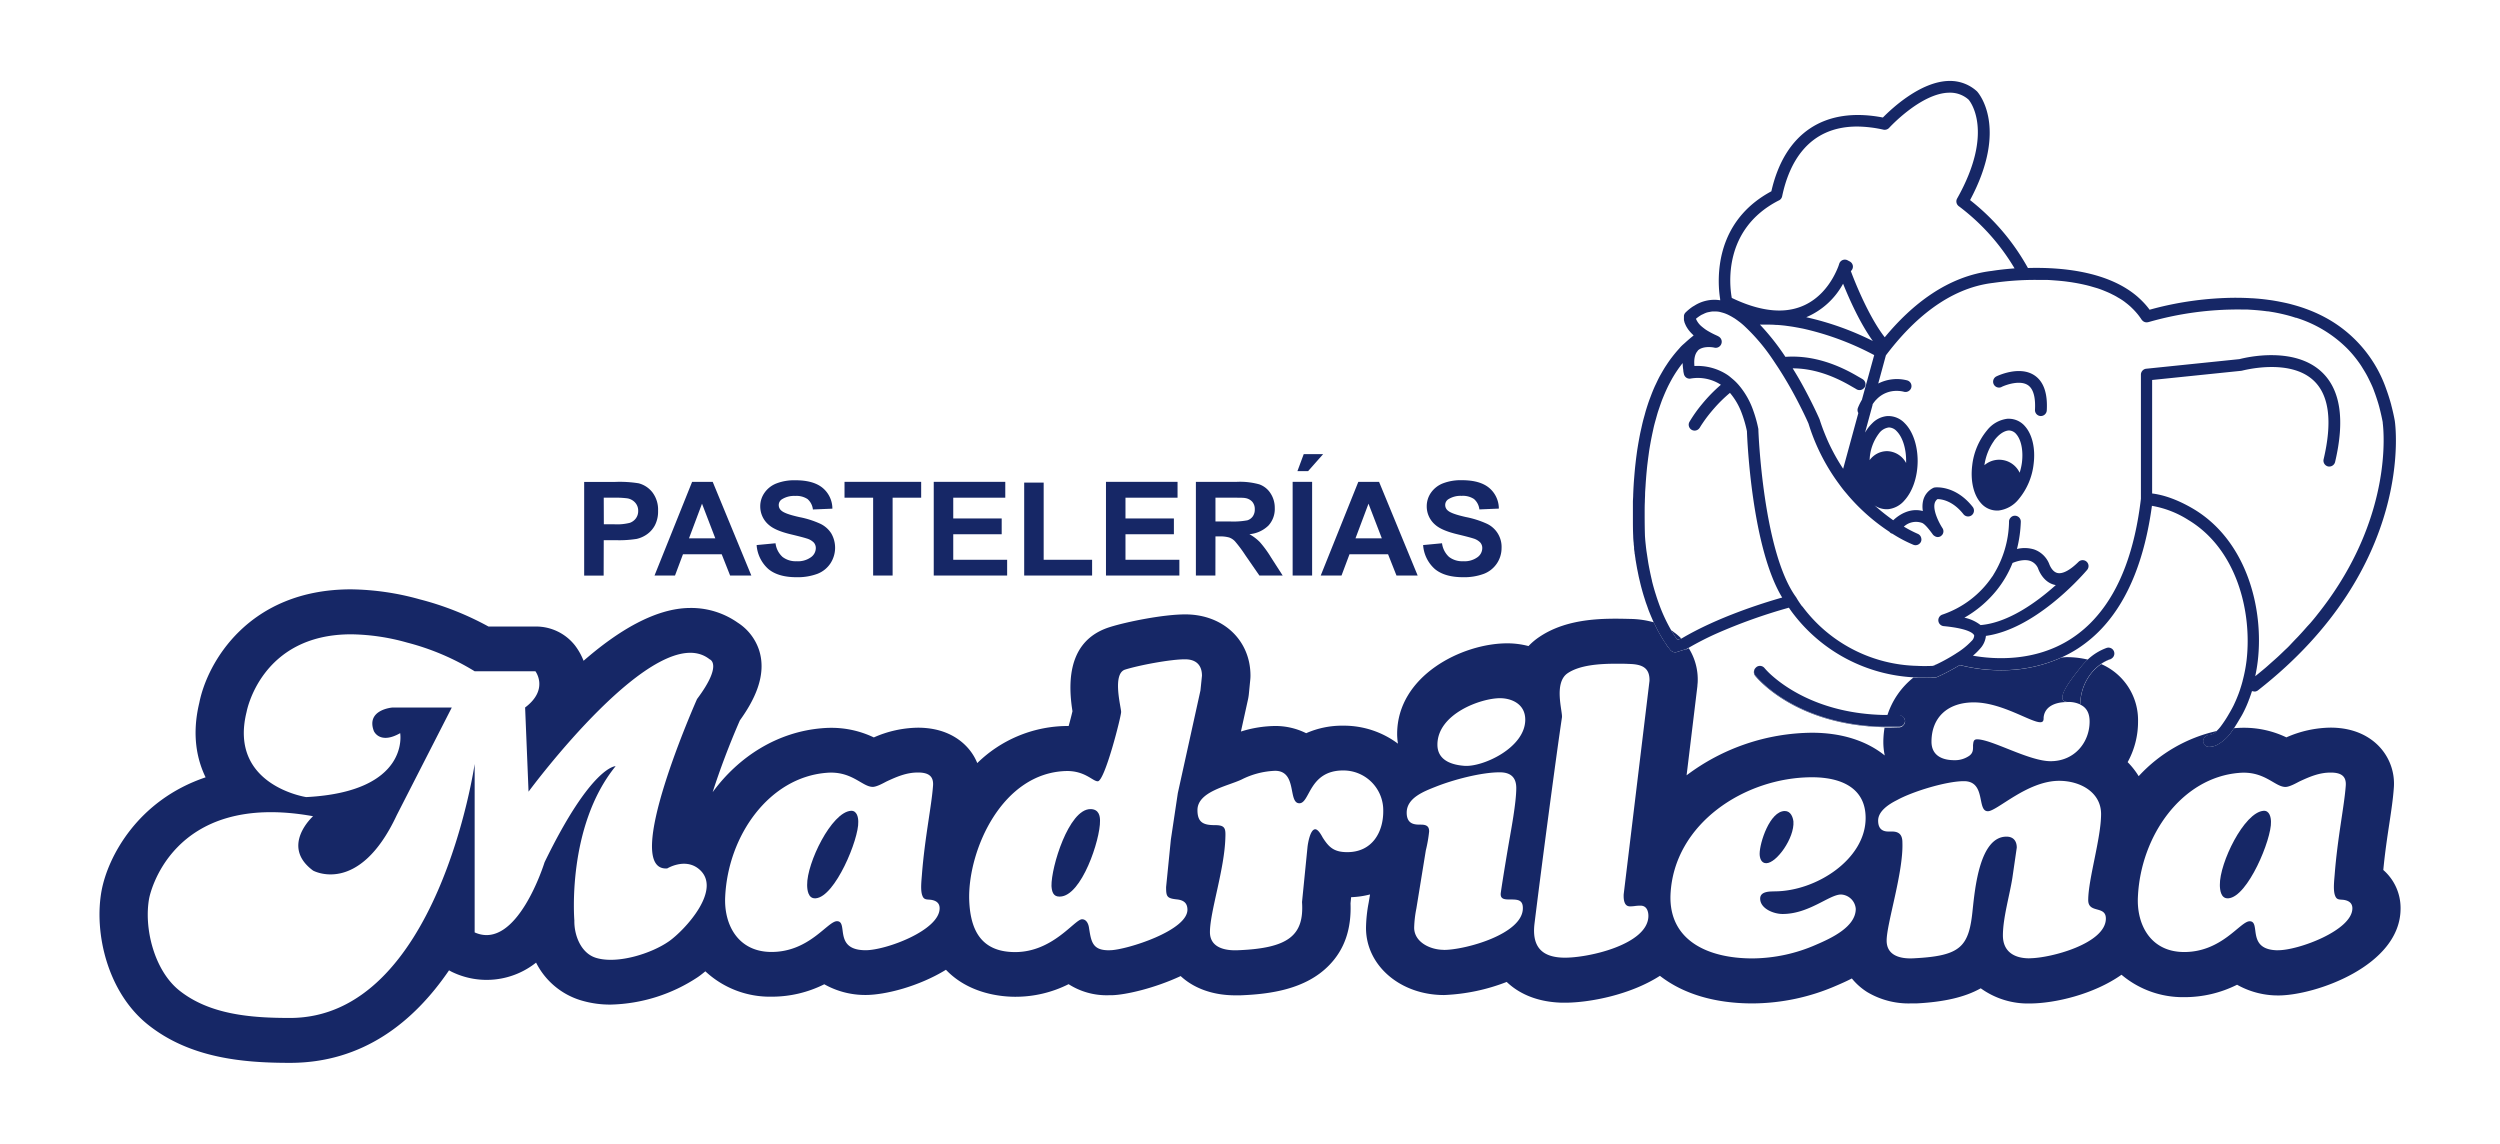 <?xml version="1.0" encoding="UTF-8"?> <svg xmlns="http://www.w3.org/2000/svg" xmlns:xlink="http://www.w3.org/1999/xlink" viewBox="0 0 793.26 362.87"><defs><style>.cls-1{fill:none;}.cls-2{opacity:0.27;}.cls-3{clip-path:url(#clip-path);}.cls-4{opacity:0.57;}.cls-5{clip-path:url(#clip-path-2);}.cls-6{clip-path:url(#clip-path-3);}.cls-7{fill:#162766;}.cls-8{fill:#fff;}</style><clipPath id="clip-path"><rect class="cls-1" x="-2375.75" y="846.96" width="1115.48" height="1939.51"></rect></clipPath><clipPath id="clip-path-2"><rect class="cls-1" x="-1188.11" y="-1116.63" width="1115.48" height="1939.51"></rect></clipPath><clipPath id="clip-path-3"><rect class="cls-1" x="-1188.11" y="-93.14" width="1107.27" height="898"></rect></clipPath></defs><g id="BACKGROUND"><g class="cls-2"><g class="cls-3"><image width="6000" height="4000" transform="translate(-4845.37 -113.28) scale(0.83)"></image></g></g><g class="cls-4"><g class="cls-5"><image width="3960" height="2640" transform="translate(-1342.25 -1116.63) scale(0.49)"></image></g></g><g class="cls-6"><image width="1200" height="800" transform="translate(-1283.3 -343.26) scale(1.43)"></image></g></g><g id="OBJECTS"><path class="cls-1" d="M652.24,185.69l.12-.1-.45-.09c-3.81-.95-5.16-5.13-5.22-5.31a4.29,4.29,0,0,0-2.46-2.27c-1.91-.64-4.37.12-5.64.67a.3.3,0,0,0,0,.08,33.6,33.6,0,0,1-5.2,8.8,36.08,36.08,0,0,1-10.05,8.47h.06a12.48,12.48,0,0,1,5.12,2.33C637.29,197.55,646.24,191.06,652.24,185.69Z"></path><path class="cls-1" d="M564.57,98.53c12.53,0,17.47-10.63,18.68-13.91,0,0,0,0,0,0,.19-.51.28-.83.29-.85a1.87,1.87,0,0,1,2.73-1.11L587,83a1.87,1.87,0,0,1,1,1.63,1.9,1.9,0,0,1-.66,1.44c1.88,5,6.15,15.08,10.76,21,8.58-10.39,19.9-19.4,34-21.06.38-.06,3.12-.51,7.19-.8a67.86,67.86,0,0,0-17.61-19.67,1,1,0,0,1-.25-.2A1.87,1.87,0,0,1,621,63c12-21.34,4-31,3.6-31.46a8.75,8.75,0,0,0-6-2.2c-9,0-19.1,11.05-19.2,11.16a1.94,1.94,0,0,1-1.78.58,39.89,39.89,0,0,0-8.36-1c-15.86,0-21.7,12-23.81,22.14a1.9,1.9,0,0,1-1.21,1.39c-17.6,9.11-15.5,26.84-14.77,30.85C555,97.19,560.09,98.53,564.57,98.53Z"></path><path class="cls-1" d="M604.66,146.83l.07.12c0-.25,0-.48,0-.74,0-3.9-1.14-7.48-3-9.36a3.47,3.47,0,0,0-2.47-1.18,4.62,4.62,0,0,0-3.11,1.85,14.75,14.75,0,0,0-3,8.53,6.89,6.89,0,0,1,5.46-2.86A7.05,7.05,0,0,1,604.66,146.83Z"></path><path class="cls-1" d="M584.82,90.06a23.92,23.92,0,0,1-11.64,10.61,91.56,91.56,0,0,1,21.08,7.57C590.28,102.74,586.78,95,584.82,90.06Z"></path><path class="cls-1" d="M656.32,222.75l-.48,0c-3.5,0-7,1.3-7.35,4.87,0,.77,0,1.53-1.06,1.53-3.13,0-12.24-6.3-21.1-6.3-8.29,0-13.42,4.77-13.42,12.48,0,4.12,3,5.86,7.24,5.86a7.92,7.92,0,0,0,4.78-1.42c1.28-1,1.16-2.06,1.16-3.36.12-1,.12-1.84,1.29-1.84,4.66,0,16.45,6.94,23.33,6.94,7.58,0,12.37-6,12.37-12.58,0-2.83-1.12-4.55-3.09-5.43a8.48,8.48,0,0,0-3.67-.73Z"></path><path class="cls-1" d="M545.9,109.71a1.86,1.86,0,0,1-1.82.58c-1-.23-3.81-.5-5.28.93a.56.56,0,0,0,0,.08c-1.08,1.11-1.24,3-1.06,4.82a17.29,17.29,0,0,1,10.2,2.64c.42.27.81.59,1.21.89s1,.82,1.47,1.27a17.07,17.07,0,0,1,1.3,1.38,25.13,25.13,0,0,1,4.46,7.88,40.89,40.89,0,0,1,1.65,5.94l0,.31c0,.38,1.43,38.77,12,53.1.08.14.34.61.8,1.31.29.44.65,1,1.09,1.56l.07,0h0c.36.48.77,1,1.23,1.58a46.74,46.74,0,0,0,35.21,17.24c1.6.06,3.25,0,5,0,.5-.22,1-.46,1.52-.65a57.25,57.25,0,0,0,5.78-3.23l.09-.07a23.6,23.6,0,0,0,4.88-3.92,2.51,2.51,0,0,0,.85-1.74c0-.09-.44-2.07-9.7-3a1.88,1.88,0,0,1-.34-3.67,31.06,31.06,0,0,0,15.67-11.92l.23-.3c.1-.16.19-.34.29-.5a33,33,0,0,0,4.87-16.4c0-.13,0-.26,0-.4a1.83,1.83,0,0,1,.54-1.22,1.77,1.77,0,0,1,1.39-.58,1.87,1.87,0,0,1,1.81,1.93,40.25,40.25,0,0,1-1.22,8.63,10.26,10.26,0,0,1,5.4.13,8,8,0,0,1,4.78,4.48c.09.24.87,2.59,2.65,3,1.63.39,4-.87,6.73-3.56a1.87,1.87,0,0,1,2.75,2.52s-.14.18-.3.35c-2.3,2.66-16.65,18.55-31.87,20.65,0,0,0,.06,0,.09a7,7,0,0,1-1.87,4,19.44,19.44,0,0,1-2.24,2.19h0c6.4,1.14,19.52,2.15,31.13-5.36a37.6,37.6,0,0,0,8.17-7.16c7.35-8.52,12-21,14-37.27v-39.4a1.87,1.87,0,0,1,.44-1.19A1.85,1.85,0,0,1,681,117L710.77,114c1.86-.49,17.41-4.26,26.22,4.2,5.87,5.64,7.25,15.21,4.11,28.46a1.91,1.91,0,0,1-2.24,1.39,1.89,1.89,0,0,1-1.4-2.26c2.81-11.86,1.78-20.23-3.06-24.89-7.67-7.36-22.64-3.29-22.79-3.25a1.55,1.55,0,0,1-.31.06l-28.25,2.91v36.21c5.06.59,9.92,3,13.27,5,16.7,10.05,22.2,31.48,20.24,48.25-.19,1.57-.46,3.16-.8,4.74l.86-.7c.79-.65,1.59-1.29,2.35-1.94s1.29-1.13,1.92-1.7,1.41-1.24,2.09-1.86,1.3-1.24,1.95-1.86,1.18-1.13,1.75-1.7,1.37-1.41,2-2.12c.46-.48.93-1,1.37-1.44.76-.82,1.48-1.63,2.19-2.45l1-1.08c.82-1,1.6-1.92,2.36-2.88l.51-.64c.88-1.13,1.73-2.25,2.53-3.36l.1-.13c20.44-28.37,17.81-53.94,17.48-56.51,0-.13,0-.21,0-.22s0,0,0,0c-.28-1.54-.62-3-1-4.47,0-.18-.09-.36-.14-.54-.36-1.32-.78-2.6-1.22-3.85-.1-.28-.2-.56-.31-.84-.42-1.11-.88-2.18-1.37-3.22-.19-.38-.37-.77-.56-1.14-.45-.88-.93-1.73-1.43-2.55-.3-.5-.6-1-.91-1.46-.43-.64-.88-1.27-1.35-1.88a36.41,36.41,0,0,0-2.7-3.16l-.06-.06a39.43,39.43,0,0,0-16.47-10l-.15,0c-1.15-.37-2.32-.7-3.48-1s-2.48-.57-3.73-.78c-.5-.08-1-.17-1.52-.24l-.23,0c-1.42-.2-2.83-.33-4.24-.44l-2.19-.14-1.63,0a102.58,102.58,0,0,0-29.66,4h-.06a1.83,1.83,0,0,1-1.8-.46,2.21,2.21,0,0,1-.29-.32.86.86,0,0,1-.07-.1,20.22,20.22,0,0,0-1.29-1.75l-.48-.56c-.36-.4-.73-.8-1.12-1.17l-.52-.51c-.52-.46-1-.91-1.6-1.32l-.15-.13q-.91-.68-1.89-1.26l-.65-.38c-.46-.27-.93-.53-1.42-.77l-.71-.36c-.57-.27-1.15-.52-1.74-.76l-.51-.21c-.67-.26-1.34-.5-2-.72l-1-.29-1.3-.38-1.09-.28-1.2-.27c-.79-.17-1.57-.32-2.36-.46l-.73-.12c-.52-.09-1.05-.16-1.58-.23l-.57-.08c-1-.12-2-.22-3-.3l-.95-.07c-.85-.06-1.68-.1-2.51-.13l-1.73,0h-.61a93.08,93.08,0,0,0-14.29.94c-14.27,1.69-25.68,11.89-34.08,23l-2.43,8.94a13,13,0,0,1,9.19-1,1.87,1.87,0,0,1,1.29,2.32,1.84,1.84,0,0,1-.4.71,1.89,1.89,0,0,1-1.91.58,8.6,8.6,0,0,0-2.18-.28,8.72,8.72,0,0,0-6.06,2.24c-.22.2-.44.42-.65.65-.06.06-.11.1-.16.16a10.91,10.91,0,0,0-.91,1.21l0,.18-2.35,8.64,0,.11a12.5,12.5,0,0,1,2-2.68l.4-.4,0,0a7.58,7.58,0,0,1,4.6-2.12,7.15,7.15,0,0,1,5.56,2.28c2.58,2.59,4.1,7.08,4.09,12,0,5.14-1.66,9.7-4.18,12.47a7.89,7.89,0,0,1-5.3,2.81h-.43a6.8,6.8,0,0,1-3.87-1.25c.22.19.42.34.63.53a65,65,0,0,0,5.36,4.22c2.06-1.94,5.46-3.91,9.3-2.95l.1,0a8.46,8.46,0,0,1,.09-3.29,6.05,6.05,0,0,1,1.07-2.26,6.2,6.2,0,0,1,2-1.69,1.72,1.72,0,0,1,.66-.22c.28,0,6.54-.73,12,6.18a1.88,1.88,0,0,1-.31,2.63h0a1.88,1.88,0,0,1-2.63-.32c-3.45-4.38-7.09-4.78-8.24-4.79a2.42,2.42,0,0,0-.58.62,2.25,2.25,0,0,0-.32.74c-.6,2.49,1.64,6.57,2.46,7.81a1.84,1.84,0,0,1,0,2.09s0,0,0,0a2.13,2.13,0,0,1-.33.34.81.81,0,0,1-.09.1,1.91,1.91,0,0,1-1.07.34,1.82,1.82,0,0,1-1-.34,1.67,1.67,0,0,1-.52-.44c-.88-1.22-2.36-3.25-3.4-3.69A5.68,5.68,0,0,0,604,167.1h0a39.12,39.12,0,0,0,4.4,2.28,2,2,0,0,1,1.06,2.43,1.83,1.83,0,0,1-.44.65,1.86,1.86,0,0,1-2,.4,42.67,42.67,0,0,1-6.64-3.5,1.84,1.84,0,0,1-.68-.32,1.62,1.62,0,0,1-.25-.28,62.54,62.54,0,0,1-13.14-11.56c-.49-.58-1-1.15-1.47-1.76s-.95-1.24-1.42-1.88a64.06,64.06,0,0,1-9.68-19.17c-.84-1.93-2.12-4.6-3.7-7.59s-3.45-6.3-5.56-9.59c-.36-.58-.75-1.15-1.13-1.72s-.73-1.11-1.11-1.66a60.52,60.52,0,0,0-8.79-10.33c-.34-.3-.68-.61-1-.88s-.58-.46-.87-.67l-.13-.1c-.37-.28-.75-.55-1.12-.8l-.85-.51-.1-.06c-.41-.23-.81-.45-1.22-.64s-.55-.24-.82-.35a13.09,13.09,0,0,0-1.31-.4,7,7,0,0,0-.76-.18,8.75,8.75,0,0,0-1.14-.09c-.26,0-.53,0-.79,0a8,8,0,0,0-1.07.18,6.85,6.85,0,0,0-.76.16,7.48,7.48,0,0,0-1.17.5c-.2.1-.4.16-.59.27a12.37,12.37,0,0,0-1.72,1.22l0,0a6.35,6.35,0,0,0,1.91,2.52l.07.06c.19.15.38.31.6.47s.57.42.9.63c0,0,0,0,0,0,.25.16.53.32.82.48a22,22,0,0,0,2.07,1.05c.25.11.47.23.74.34a1.87,1.87,0,0,1,1,2.31A1.75,1.75,0,0,1,545.9,109.71Zm86.93,10.22a1.72,1.72,0,0,1,.62-.51c.3-.15,7.28-3.52,12.07-.35,2.92,1.94,4.24,5.68,3.93,11.16a1.9,1.9,0,0,1-1.87,1.76h-.11a1.88,1.88,0,0,1-1.76-2c.15-2.78-.11-6.39-2.26-7.81-2.48-1.65-6.87-.14-8.35.58a1.87,1.87,0,0,1-2.27-2.85Zm-7,27.78a21.13,21.13,0,0,1,4.71-11.14,9.68,9.68,0,0,1,6.5-3.67h.41a6.76,6.76,0,0,1,5.15,2.42c2.3,2.62,3.32,7.07,2.71,11.91a21.08,21.08,0,0,1-4.79,11.25,9.66,9.66,0,0,1-6.42,3.55l-.41,0a6.72,6.72,0,0,1-5.14-2.43C626.21,157,625.2,152.55,625.8,147.71Z"></path><path class="cls-1" d="M640.79,150l0,.07a19.53,19.53,0,0,0,.74-3.29c.46-3.74-.23-7.17-1.81-9a3.08,3.08,0,0,0-2.34-1.16c-1.54.09-3.25,1.27-4.69,3.22a17.75,17.75,0,0,0-3.11,7.77A7.19,7.19,0,0,1,640.79,150Z"></path><path class="cls-1" d="M590.8,126.77l0-.1,1.16-4.23,2.66-9.77-.65-.34a89.48,89.48,0,0,0-22-8.07l-1-.19c-.54-.11-1.08-.21-1.63-.3s-1.11-.18-1.67-.26l-1.16-.16q-1.26-.15-2.52-.24l-.47,0c-1.07-.07-2.14-.11-3.22-.11-.43,0-.84,0-1.26,0l-.68,0a74.49,74.49,0,0,1,8.06,10.25c7.37-.52,15,1.53,22.83,6.11.57.33,1.14.63,1.71,1a1.87,1.87,0,0,1,.59,2.58s-.06.05-.09.09a1.87,1.87,0,0,1-2.5.49c-.54-.34-1.08-.62-1.62-.94h0c-6.39-3.74-12.62-5.65-18.6-5.68l.07.12c2,3.19,3.64,6.27,5,8.87,2,4,3.29,6.79,3.46,7.19.64,2,1.37,3.94,2.15,5.78.69,1.63,1.44,3.18,2.22,4.66,1,1.86,2,3.6,3.11,5.24l4.79-17.57,0-.17a1.86,1.86,0,0,1-.15-1.6A17.48,17.48,0,0,1,590.8,126.77Z"></path><polygon class="cls-1" points="222.75 159.82 218.62 170.86 226.97 170.86 222.75 159.82"></polygon><path class="cls-1" d="M601.49,230.65c-.64,0-1.27,0-1.89,0l-.32,0c-.44,0-.84,0-1.27,0a.43.43,0,0,1,0,.11c.52,0,1,0,1.52,0,1,0,2,0,3.1-.06a1.84,1.84,0,0,0,1.35-.67,1.87,1.87,0,0,1-1.26.57Z"></path><path class="cls-1" d="M199.84,165.89a4.07,4.07,0,0,0,1.93-1.46,3.88,3.88,0,0,0,.7-2.31,3.78,3.78,0,0,0-1-2.68,4.25,4.25,0,0,0-2.48-1.32,30,30,0,0,0-4.45-.2h-3v8.44H195A16.44,16.44,0,0,0,199.84,165.89Z"></path><polygon class="cls-1" points="535.43 243.75 535.17 245.88 535.17 245.88 535.43 243.75 535.43 243.75"></polygon><path class="cls-1" d="M664.1,213a14.66,14.66,0,0,1,2.61-2.26h0A14.71,14.71,0,0,0,664.1,213Z"></path><polygon class="cls-1" points="434.23 159.82 430.1 170.86 438.46 170.86 434.23 159.82"></polygon><path class="cls-1" d="M678.5,246.12h0l.09.14a.6.6,0,0,1,.08-.08.27.27,0,0,1-.08.07A1,1,0,0,0,678.5,246.12Z"></path><path class="cls-1" d="M395.78,165.1a3.3,3.3,0,0,0,1.74-1.26,3.76,3.76,0,0,0,.63-2.23,3.53,3.53,0,0,0-.82-2.42A3.83,3.83,0,0,0,395,158c-.51-.07-2-.1-4.51-.1h-4.82v7.54h4.57A24.39,24.39,0,0,0,395.78,165.1Z"></path><path class="cls-1" d="M707.3,226.43l.43-.74c.35-.59.69-1.22,1-1.88.1-.22.21-.45.31-.68.23-.48.44-1,.65-1.48.1-.23.19-.46.28-.69.26-.66.5-1.33.74-2l.06-.2c.28-.86.55-1.74.79-2.65,0,0,0,0,0-.05a47,47,0,0,0,1.24-6.47c1.82-15.58-3.18-35.41-18.45-44.6a31.37,31.37,0,0,0-11.62-4.45s0,.08,0,.12c-2.22,16.42-7.23,29.06-15,37.81a41.38,41.38,0,0,1-8.63,7.44,39.49,39.49,0,0,1-5,2.71c.56,0,1.1-.1,1.67-.1a28.41,28.41,0,0,1,6.66.78,17.36,17.36,0,0,1,6-3.69,1.87,1.87,0,0,1,1.76,3.22,1.85,1.85,0,0,1-.73.46,12,12,0,0,0-2.78,1.44,19.36,19.36,0,0,1,11.68,18.21,26.51,26.51,0,0,1-3.3,12.9,24,24,0,0,1,3.41,4.31l.21,0,0,0a47.92,47.92,0,0,1,24.71-14.25,12.52,12.52,0,0,0,1.08-1.18A37.94,37.94,0,0,0,707.3,226.43Z"></path><path class="cls-1" d="M523.38,216c.12-4.24-2.41-5.28-6.49-5.38-1.21,0-2.52-.07-3.9-.07h-.13c-5.37,0-11.57.46-15.42,3-4.57,3.06-1.54,12.33-1.83,14.06-1.89,12.65-6.56,47.93-8.71,65.45-.92,7.79,2.84,10.6,9.14,10.76,7.58.2,26.74-4.09,27-13.09,0-1.51-.49-3.37-2.47-3.41a11.82,11.82,0,0,0-1.78.11,12.58,12.58,0,0,1-1.73.12c-1.86-.05-1.91-2.55-1.87-3.85Z"></path><path class="cls-1" d="M479.4,285.46c-1.86,0-3.37,0-3.14-2.06.58-4.22,2.68-16.69,2.92-17.89.22-1.52,2-10.73,2-15.4,0-3.25-1.64-5-5.25-5-6,0-14.81,2.38-20.29,4.56-3.85,1.52-9.23,3.58-9.23,8.24,0,3.9,2.81,3.8,4.56,3.8,2,0,2.56.76,2.56,2.17a43.48,43.48,0,0,1-1.05,6l-3,18.44a35.86,35.86,0,0,0-.7,6.07c0,4.56,5,7.05,9.45,7.05,6.65,0,25.09-5,25.09-13.23C483.27,285.57,481.62,285.46,479.4,285.46Z"></path><path class="cls-1" d="M476,221.52c-6.15,0-19.87,5-19.87,14.75,0,5.37,5.27,6.46,8.54,6.71,5.76.48,19.2-5.62,19.3-14.52C484,223.22,479.43,221.52,476,221.52Z"></path><path class="cls-1" d="M373.45,285.36c-3.15-.33-3.38-.88-3.38-3.91l1.51-15.07,2.21-14.75L381,219.06l.48-4.67c0-3.26-1.76-5.21-5.37-5.21-4.67,0-14.47,1.85-19,3.26-4.2,1.3-1.28,12-1.28,13.45s-5.2,22-7.42,22c-1.63,0-4.08-3.37-10-3.26-20.3.54-31,24.84-30.8,40.45.24,9.33,3.27,17,14.59,17,12,0,18.9-10.41,21.23-10.41,1.52,0,2.1,1.73,2.22,2.82.7,4.34,1.05,7.26,6.76,7,5-.1,25-6.29,24.5-13.11C376.72,286.34,375.43,285.57,373.45,285.36Zm-37.1-.88h-.2c-1.93,0-2.37-1.58-2.48-3.36-.12-6,5.48-24.4,12.36-24.4,2.69,0,3,2.28,3,3.79C349.18,266.27,343.24,284.38,336.35,284.48Z"></path><path class="cls-1" d="M426.23,244.47c-10.86,0-10.51,10.41-13.9,10.41-3.74,0-.58-10.3-7.71-10.3a25.67,25.67,0,0,0-10.74,2.82c-4.44,2.06-13.89,3.8-13.89,9.65,0,3.9,1.86,4.77,5.48,4.77,3.16,0,3.5.87,3.38,3.8-.22,10.08-4.9,23.64-4.9,30.15,0,4.88,4.68,6,9,5.74,16-.64,20.93-4.76,20.22-15.29l1.75-17.56c.12-1,.82-5.53,2.45-5.53.94,0,2,1.95,2.34,2.6,2,3.14,3.62,4.66,7.81,4.66,7.94,0,11.44-6.4,11.44-13A12.64,12.64,0,0,0,426.23,244.47Z"></path><path class="cls-1" d="M575,246.61c-21.23,0-43.86,14.64-44.91,37.2-.59,14.53,11.78,20.28,26,20.28a51,51,0,0,0,20.18-4.34c4.79-2.06,12.6-5.64,12.6-11.39a4.94,4.94,0,0,0-4.67-4.55c-3.72,0-10.14,6.18-18.54,6.18-2.92,0-7.12-1.74-7.12-4.88,0-2.28,2.92-2.28,4.55-2.28,13.18,0,28.93-10.19,28.93-23.32C592,250,584.18,246.61,575,246.61Zm-14.58,27.33c-1.63,0-2.09-1.74-2.09-3,0-3.47,3.26-13.56,8-13.56,1.87,0,2.56,2,2.68,3.36C569.37,265.91,563.65,273.94,560.39,273.94Z"></path><path class="cls-1" d="M743.45,285.46c-1.28-.1-2.09,0-2.56-1.3-.71-1.73-.24-5.2-.12-6.94.93-11.71,3-21.47,3.5-28,.23-3-1.52-4.13-4.79-4.13-3.62,0-6.64,1.3-9.91,2.82-1.05.54-3.15,1.74-4.44,1.74-3.38,0-6.65-5.21-14.81-4.45-18,1.52-31,19.74-32,39.25-.47,8.8,4,17.58,14.69,17.58,12,0,17.74-9.76,20.77-9.76,3.73,0-1.29,9.21,9.1,9.21,6.41,0,23.45-6.29,23.45-13.33C746.37,286.44,745.2,285.68,743.45,285.46ZM707.06,285h-.25c-2.11,0-2.44-2.67-2.44-4.24-.11-6.94,7.69-23.09,13.88-23.53,1.87-.11,2.34,2.06,2.34,3.47C720.82,266.16,713.24,284.6,707.06,285Z"></path><path class="cls-1" d="M662.61,285.63c0-6.62,4.08-19.64,4.08-27.33,0-6.83-6.53-10.52-13.3-10.52-10.15,0-19.71,9.65-22.63,9.65-3.61,0-.47-9.54-7.58-9.54-5.61,0-16.34,3.25-21.23,6-2.57,1.3-6,3.47-6,6.51,0,2.16.93,3.47,3.26,3.47h1.16c2.45,0,3.28,1.3,3.28,3.47.34,9.43-5,25.7-5,31.13,0,4.76,4.31,5.85,8.52,5.63,15-.76,17.61-3.57,18.78-15.5.7-6.62,2.21-23.11,10.73-23.11,2.22,0,3.26,1.52,3.26,3.48l-1.4,9.64c-.93,5.65-3,12.7-3,18.23,0,4.88,3.27,7.26,8.4,7.26,6.65,0,24.27-4.66,24.27-12.58C668.21,287.25,662.61,290,662.61,285.63Z"></path><path class="cls-1" d="M525.49,189c.26.85.56,1.7.87,2.56a52.06,52.06,0,0,0,3.9,8.42c.25.16.5.29.75.47a17.82,17.82,0,0,1,2.48,2.11c11.36-6.77,26-11.32,31.87-13l.12,0c-9.63-15.83-11.1-49.82-11.2-52.8a37.76,37.76,0,0,0-1.62-5.64,21.28,21.28,0,0,0-3.77-6.53,45.08,45.08,0,0,0-5,4.89l-.07.08-.64.74-.41.5c-.12.15-.25.29-.36.44-.91,1.13-1.63,2.14-2.14,2.9-.62.93-1,1.52-1,1.55s0,0-.06.07a1.87,1.87,0,0,1-3.21-1.9,43.23,43.23,0,0,1,4.06-5.74,48.87,48.87,0,0,1,5.84-6L546,122l-.09-.07a13.41,13.41,0,0,0-9.39-1.93,1.87,1.87,0,0,1-1.44-.24,1.93,1.93,0,0,1-.82-1.21c-.09-.43-.14-.82-.19-1.23a17.75,17.75,0,0,1-.2-2.22,39,39,0,0,0-3.11,4.54c-.19.33-.37.68-.56,1-.34.62-.67,1.25-1,1.91-.21.45-.43.91-.64,1.38s-.52,1.17-.76,1.77-.43,1.07-.64,1.61-.42,1.18-.62,1.78-.41,1.19-.6,1.8-.35,1.22-.52,1.84-.37,1.27-.53,1.93-.33,1.43-.49,2.15c-.25,1.15-.49,2.33-.71,3.54-.13.75-.27,1.5-.39,2.27s-.2,1.43-.3,2.15-.21,1.56-.3,2.36-.16,1.45-.23,2.19-.16,1.71-.22,2.59q-.09,1.08-.15,2.19c-.06,1-.11,1.92-.15,2.9,0,.7-.05,1.4-.07,2.11,0,1.13,0,2.29-.06,3.45,0,.6,0,1.19,0,1.8,0,1.8,0,3.62.09,5.49,0,.05.05,1.16.26,3,.06.62.14,1.32.25,2.08l.52,3.41c.12.71.26,1.45.41,2.21.23,1.14.48,2.33.78,3.57l0,.14c.35,1.41.75,2.86,1.21,4.33Z"></path><path class="cls-1" d="M221.53,275.56c-4.36-3.37-9.82,0-9.82,0-14.91,1,9.46-53.75,9.46-53.75,8.36-11.16,4-12.61,4-12.61-16.73-13.28-57.46,42-57.46,42l-1.09-26.71c7.64-5.74,3.27-11.49,3.27-11.49H150.62a78.18,78.18,0,0,0-21.45-9.13,68,68,0,0,0-17.77-2.62c-28.69,0-33.15,24.6-33.15,24.6-5.82,23.33,18.91,27.05,18.91,27.05,33.09-1.7,29.82-20.29,29.82-20.29-6.54,3.72-8.36-.68-8.36-.68-2.54-6.76,5.82-7.44,5.82-7.44h18.91l-17.46,34.15c-12,25.69-26.55,17.58-26.55,17.58-10.54-7.78,0-17.25,0-17.25-45.62-8.2-52,26-52,26-1.75,9.4,1.56,22.84,9.48,29.23C66.52,322.05,79.77,323,92,323c46.92,0,58.62-80.61,58.62-80.61v53.42c13.46,6.08,22.18-22.24,22.18-22.24,14.91-30.68,22.55-30.5,22.55-30.5-15.64,19.27-13.09,49-13.09,49-.08,4.46,2,10.34,6.9,11.83,6.8,2.06,17.63-1.41,23.08-5.24C217.35,295.1,229.67,281.83,221.53,275.56Z"></path><path class="cls-1" d="M295.21,285.46c-1.28-.1-2.1,0-2.56-1.3-.7-1.73-.23-5.2-.12-6.94.94-11.71,3-21.47,3.51-28,.23-3-1.53-4.13-4.79-4.13-3.62,0-6.65,1.3-9.92,2.82-1.05.54-3.15,1.74-4.43,1.74-3.38,0-6.65-5.21-14.81-4.45-18,1.52-31,19.74-32,39.25-.46,8.8,4,17.58,14.7,17.58,12,0,17.73-9.76,20.77-9.76,3.73,0-1.29,9.21,9.09,9.21,6.42,0,23.45-6.29,23.45-13.33C298.13,286.44,297,285.68,295.21,285.46ZM258.82,285h-.24c-2.12,0-2.45-2.67-2.45-4.24-.11-6.94,7.71-23.09,13.89-23.53,1.87-.11,2.33,2.06,2.33,3.47C272.58,266.16,265,284.6,258.82,285Z"></path><path class="cls-7" d="M566.34,257.34c-4.78,0-8,10.09-8,13.56,0,1.3.46,3,2.09,3,3.26,0,9-8,8.63-13.24C568.9,259.3,568.21,257.34,566.34,257.34Z"></path><path class="cls-7" d="M718.25,257.27c-6.19.44-14,16.59-13.88,23.53,0,1.57.33,4.24,2.44,4.24h.25c6.18-.43,13.76-18.87,13.53-24.29C720.59,259.33,720.12,257.16,718.25,257.27Z"></path><path class="cls-7" d="M346,256.73c-6.88,0-12.48,18.43-12.36,24.4.11,1.78.55,3.36,2.48,3.36h.2c6.89-.1,12.83-18.21,12.72-24C349.07,259,348.72,256.73,346,256.73Z"></path><path class="cls-7" d="M270,257.27c-6.18.44-14,16.59-13.89,23.53,0,1.57.33,4.24,2.45,4.24h.24c6.18-.43,13.76-18.87,13.53-24.29C272.35,259.33,271.89,257.16,270,257.27Z"></path><path class="cls-7" d="M557,214.35a1.87,1.87,0,0,1,.21-2.52h0a1.87,1.87,0,0,0-.3,2.62c.53.68,12.85,15.75,41.11,16.29a.43.43,0,0,0,0-.11C569.81,230.06,557.5,215,557,214.35Z"></path><path class="cls-7" d="M670.22,208.8a1.81,1.81,0,0,1-.64.35,12.77,12.77,0,0,0-2.9,1.54h0a12,12,0,0,1,2.78-1.44A1.85,1.85,0,0,0,670.22,208.8Z"></path><path class="cls-8" d="M678.5,246.12a1,1,0,0,1,.09.13.27.27,0,0,0,.08-.07l0,0Z"></path><path class="cls-7" d="M530.26,200c.6,1,1.24,2,1.93,3l1.22-.38.08,0a17.82,17.82,0,0,0-2.48-2.11C530.76,200.26,530.51,200.13,530.26,200Z"></path><path class="cls-7" d="M613.47,211.24c.46-.21.9-.43,1.35-.65-.52.19-1,.43-1.52.65Z"></path><path class="cls-7" d="M756.23,276.05c.5-5.26,1.22-10.13,1.88-14.49s1.2-8,1.44-11.32a17.13,17.13,0,0,0-4.93-13.69c-2.59-2.59-7.31-5.67-15.14-5.67a35.55,35.55,0,0,0-14,3.09,31.11,31.11,0,0,0-13.54-3.05c-1,0-2,.05-3,.14h-.11c-.18.28-.37.55-.56.82a13,13,0,0,1-5,4.57A5.89,5.89,0,0,1,701,237a1.85,1.85,0,0,1-1.38-3.11,1.82,1.82,0,0,1,1.38-.63,3.83,3.83,0,0,0,2.4-1.31,47.92,47.92,0,0,0-24.71,14.25.6.6,0,0,0-.08.08l-.09-.14h0a24,24,0,0,0-3.41-4.31,26.51,26.51,0,0,0,3.3-12.9,19.36,19.36,0,0,0-11.68-18.21A14.66,14.66,0,0,0,664.1,213a16.25,16.25,0,0,0-4,9.95c0,.21,0,.64-.15.57,2,.88,3.09,2.6,3.09,5.43,0,6.62-4.79,12.58-12.37,12.58-6.88,0-18.67-6.94-23.33-6.94-1.17,0-1.17.86-1.29,1.84,0,1.3.12,2.38-1.16,3.36a7.92,7.92,0,0,1-4.78,1.42c-4.21,0-7.24-1.74-7.24-5.86,0-7.71,5.13-12.48,13.42-12.48,8.86,0,18,6.3,21.1,6.3,1.06,0,1.06-.76,1.06-1.53.35-3.57,3.85-4.87,7.35-4.87l.48,0h-.15c-5-.15,2.32-8.77,4.35-11.36a18.39,18.39,0,0,1,2-2.11,28.41,28.41,0,0,0-6.66-.78c-.57,0-1.11.07-1.67.1a45.84,45.84,0,0,1-19.2,4.07,51.72,51.72,0,0,1-13.1-1.65,66,66,0,0,1-7.18,3.79,2,2,0,0,1-.67.17l-.87,0c-.75,0-1.5.06-2.23.06h-.27c-.64,0-1.26,0-1.89,0s-1-.07-1.56-.1a25.12,25.12,0,0,0-8.31,12c.89,0,1.77,0,2.68,0,.34,0,.65,0,1,0h.07a2,2,0,0,1,1.87,1.81,1.82,1.82,0,0,1-.54,1.37,1.84,1.84,0,0,1-1.35.67c-1.06,0-2.09.06-3.1.06-.53,0-1,0-1.52,0a28.36,28.36,0,0,0-.39,4.57,20.64,20.64,0,0,0,.45,4.28c-5.65-4.59-13.59-7.22-23.08-7.22a67,67,0,0,0-39.8,13.51h0l.26-2.13h0l3.17-26.18c0-.39.07-.79.09-1.19a18.66,18.66,0,0,0-2.85-10.86c-.21.13-.43.23-.64.36l-.05,0L535,206l-.09,0-.34.1-2.5.79a1.58,1.58,0,0,1-.57.09,1.92,1.92,0,0,1-1-.33,2,2,0,0,1-.48-.39c-.26-.34-.48-.7-.73-1l-.11.07.08,0c-.23-.32-.43-.65-.64-1s-.55-.8-.8-1.2-.62-1-.92-1.53-.5-.87-.74-1.31-.52-1-.77-1.51-.43-.87-.63-1.31l0,0a28.88,28.88,0,0,0-7.4-1.08c-7.84-.19-19.66-.49-28.84,5.66A20.11,20.11,0,0,0,485,205a26.54,26.54,0,0,0-6.76-.87c-14.27,0-34.92,10.25-34.92,28.78a19.75,19.75,0,0,0,.26,3.06,28.63,28.63,0,0,0-17.34-5.71,28.22,28.22,0,0,0-11.79,2.39,21.8,21.8,0,0,0-9.82-2.29,37.46,37.46,0,0,0-10.88,1.76L396,221.91c.11-.51.19-1,.25-1.53l.46-4.67a11.67,11.67,0,0,0,.07-1.32c0-11.27-8.7-19.44-20.68-19.44-7.07,0-18.6,2.35-23.86,4-10.27,3.18-14.28,12.17-11.94,26.72-.29,1.26-.72,2.92-1.21,4.7h-1.18a41.14,41.14,0,0,0-27.82,11.76,16.61,16.61,0,0,0-3.68-5.55c-2.58-2.6-7.31-5.68-15.14-5.68a35.5,35.5,0,0,0-14,3.09,31.14,31.14,0,0,0-13.54-3.05c-1,0-2,.05-3,.14-13.92,1.17-26.23,8.84-34.6,20.27,2.24-7,5.26-15.05,8.63-22.76,4.26-5.94,8.86-14.27,6-22.59a16.47,16.47,0,0,0-6.68-8.43,25.66,25.66,0,0,0-15-4.66c-11.11,0-23.1,7.34-33.91,16.76a20.09,20.09,0,0,0-2.73-4.87,15.71,15.71,0,0,0-12.51-6H155a94,94,0,0,0-21.83-8.63A84.35,84.35,0,0,0,111.4,187c-32.54,0-45.65,23.28-48.16,36-2.45,10.2-.74,18,2,23.65-21.65,7.29-31,25.3-33,35.91C29.78,295.84,34,314.67,46.79,325c13.4,10.79,30.38,12.25,45.21,12.25,23.16,0,39.32-13,50.48-29.36a13.93,13.93,0,0,0,1.44.74,25.19,25.19,0,0,0,26.18-3.19,23.53,23.53,0,0,0,14.33,12,31.94,31.94,0,0,0,9.36,1.32A52.17,52.17,0,0,0,221.48,310c.65-.45,1.45-1.07,2.33-1.8a30,30,0,0,0,21,8.05,37.07,37.07,0,0,0,16.74-3.94,26.43,26.43,0,0,0,13.12,3.4c6.22,0,16.9-2.72,25.48-8,7.33,7.7,17.68,8.57,22,8.57a37.44,37.44,0,0,0,16.92-4,22.29,22.29,0,0,0,12.71,3.51h.94c4.49-.1,13.68-2.24,21.91-6.08,4.12,3.84,10.15,6.11,17.32,6.11.62,0,1.24,0,1.68,0,9.14-.37,20.61-1.79,28.14-9.58,4.86-5,7.07-11.45,6.76-19.62l.19-1.94a27.83,27.83,0,0,0,6-.87l-.44,2.63a45.83,45.83,0,0,0-.84,8c0,11.93,10.88,21.29,24.77,21.29a61.48,61.48,0,0,0,19.87-4.16c3.2,3.06,8.68,6.36,17.57,6.59h.92c7.61,0,20.62-2.41,30.13-8.53,7.34,5.73,17.41,8.76,29.4,8.76a67.28,67.28,0,0,0,26.62-5.66c1.26-.54,3-1.29,4.88-2.26a20,20,0,0,0,4.94,4.36,25.67,25.67,0,0,0,13.7,3.56c.61,0,1.23,0,1.81,0,8.69-.44,15.39-1.95,20.45-4.8a25.54,25.54,0,0,0,15.47,4.82c7.94,0,20.36-2.88,29.19-9.12a30.14,30.14,0,0,0,19.92,7.11,37.12,37.12,0,0,0,16.75-3.94,26.41,26.41,0,0,0,13.12,3.4c11.6,0,38.76-9.38,38.76-27.57A16,16,0,0,0,756.23,276.05Zm-544,22.65c-5.45,3.83-16.28,7.3-23.08,5.24-4.92-1.49-7-7.37-6.9-11.83,0,0-2.55-29.75,13.09-49,0,0-7.64-.18-22.55,30.5,0,0-8.72,28.32-22.18,22.24V242.41S138.92,323,92,323c-12.23,0-25.48-1-35.18-8.78-7.92-6.39-11.23-19.83-9.48-29.23,0,0,6.38-34.24,52-26,0,0-10.54,9.47,0,17.25,0,0,14.55,8.11,26.55-17.58l17.46-34.15H124.44s-8.36.68-5.82,7.44c0,0,1.82,4.4,8.36.68,0,0,3.27,18.59-29.82,20.29,0,0-24.73-3.72-18.91-27.05,0,0,4.46-24.6,33.15-24.6a68,68,0,0,1,17.77,2.62A78.18,78.18,0,0,1,150.62,213h19.27s4.37,5.75-3.27,11.49l1.09,26.71s40.73-55.3,57.46-42c0,0,4.36,1.45-4,12.61,0,0-24.37,54.76-9.46,53.75,0,0,5.46-3.35,9.82,0C229.67,281.83,217.35,295.1,212.24,298.7Zm62.44,2.81c-10.38,0-5.36-9.21-9.09-9.21-3,0-8.75,9.76-20.77,9.76-10.73,0-15.16-8.78-14.7-17.58.94-19.51,14-37.73,32-39.25,8.16-.76,11.43,4.45,14.81,4.45,1.28,0,3.38-1.2,4.43-1.74,3.27-1.52,6.3-2.82,9.92-2.82,3.26,0,5,1.09,4.79,4.13-.47,6.5-2.57,16.26-3.51,28-.11,1.74-.58,5.21.12,6.94.46,1.3,1.28,1.2,2.56,1.3,1.76.22,2.92,1,2.92,2.72C298.13,295.22,281.1,301.51,274.68,301.51Zm77.65,0c-5.71.22-6.06-2.7-6.76-7-.12-1.09-.7-2.82-2.22-2.82-2.33,0-9.22,10.41-21.23,10.41-11.32,0-14.35-7.7-14.59-17-.23-15.61,10.5-39.91,30.8-40.45,5.95-.11,8.4,3.26,10,3.26,2.22,0,7.42-20.54,7.42-22s-2.92-12.15,1.28-13.45c4.55-1.41,14.35-3.26,19-3.26,3.61,0,5.37,1.95,5.37,5.21l-.48,4.67-7.18,32.57-2.21,14.75-1.51,15.07c0,3,.23,3.58,3.38,3.91,2,.21,3.27,1,3.38,3C377.29,295.22,357.35,301.41,352.33,301.51Zm75.17-31.12c-4.19,0-5.82-1.52-7.81-4.66-.35-.65-1.4-2.6-2.34-2.6-1.63,0-2.33,4.55-2.45,5.53l-1.75,17.56c.71,10.53-4.21,14.65-20.22,15.29-4.3.22-9-.86-9-5.74,0-6.51,4.68-20.07,4.9-30.15.12-2.93-.22-3.8-3.38-3.8-3.62,0-5.48-.87-5.48-4.77,0-5.85,9.45-7.59,13.89-9.65a25.67,25.67,0,0,1,10.74-2.82c7.13,0,4,10.3,7.71,10.3,3.39,0,3-10.41,13.9-10.41a12.64,12.64,0,0,1,12.71,12.91C438.94,264,435.44,270.39,427.5,270.39Zm30.68,31c-4.43,0-9.45-2.49-9.45-7.05a35.86,35.86,0,0,1,.7-6.07l3-18.44a43.48,43.48,0,0,0,1.05-6c0-1.41-.58-2.17-2.56-2.17-1.75,0-4.56.1-4.56-3.8,0-4.66,5.38-6.72,9.23-8.24,5.48-2.18,14.34-4.56,20.29-4.56,3.61,0,5.25,1.74,5.25,5,0,4.67-1.76,13.88-2,15.4-.24,1.2-2.34,13.67-2.92,17.89-.23,2.06,1.28,2.06,3.14,2.06,2.22,0,3.87.11,3.87,2.72C483.27,296.42,464.83,301.41,458.18,301.41ZM464.64,243c-3.27-.25-8.54-1.34-8.54-6.71,0-9.75,13.72-14.75,19.87-14.75,3.46,0,8.07,1.7,8,6.94C483.84,237.36,470.4,243.46,464.64,243Zm52.42,44.6a12.58,12.58,0,0,0,1.73-.12,11.82,11.82,0,0,1,1.78-.11c2,0,2.51,1.9,2.47,3.41-.26,9-19.42,13.29-27,13.09-6.3-.16-10.06-3-9.14-10.76,2.15-17.52,6.82-52.8,8.71-65.45.29-1.73-2.74-11,1.83-14.06,3.85-2.58,10.05-3,15.42-3H513c1.38,0,2.69,0,3.9.07,4.08.1,6.61,1.14,6.49,5.38l-8.19,67.74C515.15,285,515.2,287.53,517.06,287.58Zm46-4.75c-1.63,0-4.55,0-4.55,2.28,0,3.14,4.2,4.88,7.12,4.88,8.4,0,14.82-6.18,18.54-6.18a4.94,4.94,0,0,1,4.67,4.55c0,5.75-7.81,9.33-12.6,11.39a51,51,0,0,1-20.18,4.34c-14.23,0-26.6-5.75-26-20.28,1.05-22.56,23.68-37.2,44.91-37.2,9.21,0,17,3.36,17,12.9C592,272.64,576.25,282.83,563.07,282.83Zm80.87,21.23c-5.13,0-8.4-2.38-8.4-7.26,0-5.53,2.1-12.58,3-18.23l1.4-9.64c0-2-1-3.48-3.26-3.48-8.52,0-10,16.49-10.73,23.11-1.17,11.93-3.74,14.74-18.78,15.5-4.21.22-8.52-.87-8.52-5.63,0-5.43,5.36-21.7,5-31.13,0-2.17-.83-3.47-3.28-3.47h-1.16c-2.33,0-3.26-1.31-3.26-3.47,0-3,3.38-5.21,6-6.51,4.89-2.71,15.62-6,21.23-6,7.11,0,4,9.54,7.58,9.54,2.92,0,12.48-9.65,22.63-9.65,6.77,0,13.3,3.69,13.3,10.52,0,7.69-4.08,20.71-4.08,27.33,0,4.34,5.6,1.62,5.6,5.85C668.21,299.4,650.59,304.06,643.94,304.06Zm79-2.55c-10.39,0-5.37-9.21-9.1-9.21-3,0-8.75,9.76-20.77,9.76-10.73,0-15.16-8.78-14.69-17.58.93-19.51,14-37.73,32-39.25,8.16-.76,11.43,4.45,14.81,4.45,1.29,0,3.39-1.2,4.44-1.74,3.27-1.52,6.29-2.82,9.91-2.82,3.27,0,5,1.09,4.79,4.13-.47,6.5-2.57,16.26-3.5,28-.12,1.74-.59,5.21.12,6.94.47,1.3,1.28,1.2,2.56,1.3,1.75.22,2.92,1,2.92,2.72C746.37,295.22,729.33,301.51,722.92,301.51Z"></path><path class="cls-7" d="M191.57,171.41h4A35.59,35.59,0,0,0,202,171a9.15,9.15,0,0,0,3.21-1.41,8.16,8.16,0,0,0,2.6-2.93,9.5,9.5,0,0,0,1-4.61,9.08,9.08,0,0,0-1.77-5.79,8.13,8.13,0,0,0-4.41-2.91,37.78,37.78,0,0,0-7.35-.44h-9.92v29.73h6.18Zm0-13.49h3a30,30,0,0,1,4.45.2,4.25,4.25,0,0,1,2.48,1.32,3.78,3.78,0,0,1,1,2.68,3.88,3.88,0,0,1-.7,2.31,4.07,4.07,0,0,1-1.93,1.46,16.44,16.44,0,0,1-4.89.47h-3.38Z"></path><path class="cls-7" d="M214.18,182.62l2.53-6.75H229l2.67,6.75h6.73l-12.26-29.73h-6.53l-11.93,29.73Zm8.57-22.8,4.22,11h-8.35Z"></path><path class="cls-7" d="M257.26,176.85a7,7,0,0,1-4.5,1.23,6.8,6.8,0,0,1-4.48-1.38,7,7,0,0,1-2.2-4.32l-6,.57a11.23,11.23,0,0,0,3.72,7.6c2.07,1.73,5.05,2.6,8.92,2.6a17.93,17.93,0,0,0,6.66-1.08,8.71,8.71,0,0,0,4.13-3.32,9.08,9.08,0,0,0,.24-9.52,8.41,8.41,0,0,0-3.38-3,29.3,29.3,0,0,0-6.67-2.14q-4.52-1-5.68-2a2.25,2.25,0,0,1-.92-1.81,2.14,2.14,0,0,1,1-1.85,7.25,7.25,0,0,1,4.22-1.07,6.38,6.38,0,0,1,3.92,1,5.13,5.13,0,0,1,1.7,3.3l6.18-.26a8.57,8.57,0,0,0-3.06-6.56c-1.95-1.63-4.83-2.45-8.68-2.45a15.69,15.69,0,0,0-6,1,8.21,8.21,0,0,0-3.82,3,7.41,7.41,0,0,0-1.33,4.24,7.65,7.65,0,0,0,2.82,6c1.34,1.16,3.66,2.15,7,2.94,2.58.62,4.23,1.06,4.95,1.3a5.15,5.15,0,0,1,2.23,1.29,2.67,2.67,0,0,1,.63,1.8A3.59,3.59,0,0,1,257.26,176.85Z"></path><polygon class="cls-7" points="277.05 182.62 283.23 182.62 283.23 157.92 292.29 157.92 292.29 152.89 267.97 152.89 267.97 157.92 277.05 157.92 277.05 182.62"></polygon><polygon class="cls-7" points="319.57 177.62 302.47 177.62 302.47 169.52 317.84 169.52 317.84 164.51 302.47 164.51 302.47 157.92 318.98 157.92 318.98 152.89 296.28 152.89 296.28 182.62 319.57 182.62 319.57 177.62"></polygon><polygon class="cls-7" points="346.53 177.62 331.16 177.62 331.16 153.13 324.98 153.13 324.98 182.62 346.53 182.62 346.53 177.62"></polygon><polygon class="cls-7" points="374.22 177.62 357.12 177.62 357.12 169.52 372.48 169.52 372.48 164.51 357.12 164.51 357.12 157.92 373.64 157.92 373.64 152.89 350.93 152.89 350.93 182.62 374.22 182.62 374.22 177.62"></polygon><path class="cls-7" d="M385.67,170.21h1.24a10.18,10.18,0,0,1,3.11.34,4.65,4.65,0,0,1,1.86,1.23,41.27,41.27,0,0,1,3.26,4.37l4.47,6.47H407l-3.73-5.8a33.78,33.78,0,0,0-3.53-4.83,14.46,14.46,0,0,0-3.3-2.49,9.82,9.82,0,0,0,6.05-2.75,7.79,7.79,0,0,0,2-5.53,8.36,8.36,0,0,0-1.34-4.68,7,7,0,0,0-3.56-2.85,22.7,22.7,0,0,0-7.13-.8h-13v29.73h6.19Zm0-12.29h4.82c2.5,0,4,0,4.51.1a3.83,3.83,0,0,1,2.33,1.17,3.53,3.53,0,0,1,.82,2.42,3.76,3.76,0,0,1-.63,2.23,3.3,3.3,0,0,1-1.74,1.26,24.39,24.39,0,0,1-5.54.36h-4.57Z"></path><polygon class="cls-7" points="419.84 144.09 413.68 144.09 411.68 149.49 415.07 149.49 419.84 144.09"></polygon><rect class="cls-7" x="410.16" y="152.89" width="6.18" height="29.73"></rect><path class="cls-7" d="M425.67,182.62l2.53-6.75h12.24l2.67,6.75h6.72l-12.25-29.73H431l-11.93,29.73Zm8.56-22.8,4.23,11H430.1Z"></path><path class="cls-7" d="M468.75,176.85a7,7,0,0,1-4.5,1.23,6.8,6.8,0,0,1-4.48-1.38,7.09,7.09,0,0,1-2.21-4.32l-6,.57a11.19,11.19,0,0,0,3.72,7.6q3.11,2.59,8.91,2.6a17.86,17.86,0,0,0,6.66-1.08,8.74,8.74,0,0,0,5.6-8.11,8.11,8.11,0,0,0-4.6-7.75,29.59,29.59,0,0,0-6.68-2.14q-4.5-1-5.68-2a2.28,2.28,0,0,1-.92-1.81,2.15,2.15,0,0,1,1-1.85,7.24,7.24,0,0,1,4.21-1.07,6.36,6.36,0,0,1,3.92,1,5.09,5.09,0,0,1,1.71,3.3l6.18-.26a8.6,8.6,0,0,0-3.06-6.56q-2.92-2.45-8.68-2.45a15.74,15.74,0,0,0-6,1,8.31,8.31,0,0,0-3.82,3,7.47,7.47,0,0,0-1.32,4.24,7.64,7.64,0,0,0,2.81,6c1.34,1.16,3.67,2.15,7,2.94,2.57.62,4.23,1.06,4.95,1.3a5,5,0,0,1,2.22,1.29,2.63,2.63,0,0,1,.64,1.8A3.59,3.59,0,0,1,468.75,176.85Z"></path><path class="cls-7" d="M525.37,198.78c.25.5.5,1,.77,1.51s.49.88.74,1.31.6,1,.92,1.53.52.8.8,1.2.41.65.64,1l-.08,0,.11-.07c.25.34.47.7.73,1a2,2,0,0,0,.48.39,1.92,1.92,0,0,0,1,.33,1.58,1.58,0,0,0,.57-.09l2.5-.79.34-.1.09,0,.17-.11.05,0c.21-.13.43-.23.64-.36a95,95,0,0,1,8.71-4.46,171.28,171.28,0,0,1,23.07-8.25l.56.81c.33.47.73,1,1.19,1.59a51.51,51.51,0,0,0,37.83,19.7c.52,0,1,.08,1.56.1s1.25,0,1.89,0h.27c.73,0,1.48,0,2.23-.06l.87,0a2,2,0,0,0,.67-.17,66,66,0,0,0,7.18-3.79,51.72,51.72,0,0,0,13.1,1.65,45.84,45.84,0,0,0,19.2-4.07,39.49,39.49,0,0,0,5-2.71,41.38,41.38,0,0,0,8.63-7.44c7.73-8.75,12.74-21.39,15-37.81,0,0,0-.08,0-.12A31.37,31.37,0,0,1,694.39,165c15.27,9.19,20.27,29,18.45,44.6A47,47,0,0,1,711.6,216s0,0,0,.05c-.24.91-.51,1.79-.79,2.65l-.06.2c-.24.7-.48,1.37-.74,2-.09.23-.18.46-.28.69-.21.51-.42,1-.65,1.48-.1.23-.21.46-.31.68-.33.66-.67,1.29-1,1.88l-.43.74a37.94,37.94,0,0,1-2.84,4.32,12.52,12.52,0,0,1-1.08,1.18,3.83,3.83,0,0,1-2.4,1.31,1.82,1.82,0,0,0-1.38.63A1.85,1.85,0,0,0,701,237a5.89,5.89,0,0,0,2.28-.52,13,13,0,0,0,5-4.57c.19-.27.38-.54.56-.82h0c.65-1,1.22-1.93,1.7-2.76l.42-.7c.35-.57.68-1.18,1-1.82a37.59,37.59,0,0,0,1.62-3.71c0-.14.11-.27.16-.41s.18-.53.28-.79c.18-.52.36-1,.53-1.58.08,0,.16,0,.24,0a2,2,0,0,0,.48.1l.16,0,.19,0a1.89,1.89,0,0,0,.8-.34c50.38-39.35,43.54-85,43.46-85.53-.31-1.72-.69-3.38-1.12-5,0-.13-.07-.27-.1-.41-.44-1.59-.93-3.14-1.48-4.63l-.09-.26a41.1,41.1,0,0,0-17.46-21.48,45.68,45.68,0,0,0-8.2-3.86l-.18-.07c-1.28-.45-2.57-.84-3.86-1.19l-.62-.17c-1.12-.29-2.24-.52-3.37-.74-.64-.13-1.28-.24-1.92-.35s-1.18-.18-1.78-.26c-1.7-.24-3.4-.39-5.08-.5l-.21,0q-2.53-.15-5-.15h0a104.18,104.18,0,0,0-26.28,3.51l-1.05.29a22.61,22.61,0,0,0-1.57-1.92c-.14-.16-.28-.3-.42-.45-.46-.48-.93-.94-1.42-1.38l-.36-.33c-9.44-8.21-24.48-9.46-34.84-9.16a71.22,71.22,0,0,0-18.36-21.55c12.24-22.89,2.77-33.88,2.21-34.49a12.62,12.62,0,0,0-8.64-3.32c-9.15,0-18.54,8.87-21.23,11.61-18.56-3.58-31.19,4.94-35.39,23.41-15.41,8.28-17,22.54-16.65,30.28a35.36,35.36,0,0,0,.39,3.83c0,.14,0,.32.07.45l-.13,0c-.44-.06-.89-.11-1.33-.13h-.08a11.79,11.79,0,0,0-6.91,2l-.06,0a13.7,13.7,0,0,0-1.22.87,16.15,16.15,0,0,0-1.26,1.11,1.86,1.86,0,0,0-.56,1.07,1.91,1.91,0,0,1,0,.2v.38a.71.71,0,0,0,0,.14,4.45,4.45,0,0,0,0,.47l0,.17a5.83,5.83,0,0,0,.15.6c0,.07,0,.13.06.21a5.87,5.87,0,0,0,.27.67l.12.27a6.82,6.82,0,0,0,.41.72l.22.35c.17.24.35.48.56.73s.24.28.36.41.47.5.74.75l.19.19c-.17.12-.31.26-.48.39-.47.38-.94.77-1.4,1.18l-.11.09c-.37.33-.74.68-1.11,1s-.57.51-.84.78-.4.45-.6.67l-.59.66c-.51.58-1,1.18-1.49,1.8l-.26.34-.35.45c-.45.62-.89,1.25-1.32,1.91-.2.3-.4.6-.59.9-.41.66-.8,1.34-1.18,2-.19.34-.38.67-.56,1-.37.71-.72,1.46-1.07,2.2-.17.36-.34.69-.5,1.06-.39.88-.76,1.8-1.11,2.74l-.42,1.1c-.37,1-.73,2.11-1.07,3.21-.18.56-.33,1.16-.49,1.74s-.4,1.41-.58,2.14-.31,1.33-.46,2-.32,1.39-.46,2.11-.27,1.42-.4,2.15-.25,1.46-.37,2.2-.22,1.49-.32,2.24-.2,1.57-.29,2.37-.17,1.52-.24,2.29-.15,1.72-.22,2.59-.12,1.51-.16,2.28c-.06,1-.1,1.93-.14,2.91,0,.73-.07,1.45-.09,2.19,0,1.14,0,2.3,0,3.47,0,.62,0,1.23,0,1.85,0,1.82,0,3.68.09,5.57,0,.16,0,1,.16,2.31v.08c0,.37.08.8.12,1.25,0,.1,0,.19,0,.3,0,.41.1.88.16,1.35,0,.18,0,.33.07.52.06.45.13.95.21,1.45,0,.23.06.45.1.69.08.49.17,1,.26,1.53.05.28.1.55.15.85.1.51.21,1,.32,1.58.07.33.13.65.2,1,.12.52.25,1.07.38,1.61.09.37.17.74.27,1.12.13.53.28,1.07.43,1.62s.23.81.35,1.23.33,1.06.5,1.6.27.88.43,1.32.37,1,.56,1.57.34.93.53,1.4.41,1,.62,1.49.42,1,.64,1.47l0,.09,0,0C524.94,197.91,525.15,198.34,525.37,198.78Zm38.9-135.1a1.9,1.9,0,0,0,1.21-1.39c2.11-10.1,7.95-22.14,23.81-22.14a39.89,39.89,0,0,1,8.36,1,1.94,1.94,0,0,0,1.78-.58c.1-.11,10.24-11.16,19.2-11.16a8.75,8.75,0,0,1,6,2.2C625,32,633,41.69,621,63a1.87,1.87,0,0,0,.37,2.29,1,1,0,0,0,.25.2,67.86,67.86,0,0,1,17.61,19.67c-4.07.29-6.81.74-7.19.8-14.09,1.66-25.41,10.67-34,21.06-4.61-5.89-8.88-15.93-10.76-21a1.9,1.9,0,0,0,.66-1.44A1.87,1.87,0,0,0,587,83l-.69-.37a1.87,1.87,0,0,0-2.73,1.11s-.1.34-.29.85c0,0,0,0,0,0C582,87.9,577.1,98.53,564.57,98.53c-4.48,0-9.55-1.34-15.07-4C548.77,90.52,546.67,72.79,564.27,63.68ZM589.63,131l0,.17-4.79,17.57c-1.08-1.64-2.13-3.38-3.11-5.24-.78-1.48-1.53-3-2.22-4.66-.78-1.84-1.51-3.75-2.15-5.78-.17-.4-1.42-3.24-3.46-7.19-1.34-2.6-3-5.68-5-8.87l-.07-.12c6,0,12.21,1.94,18.6,5.68h0c.54.32,1.08.6,1.62.94a1.87,1.87,0,0,0,2.5-.49s.06,0,.09-.09a1.87,1.87,0,0,0-.59-2.58c-.57-.36-1.14-.66-1.71-1-7.81-4.58-15.46-6.63-22.83-6.11A74.49,74.49,0,0,0,558.43,103l.68,0c.42,0,.83,0,1.26,0,1.08,0,2.15,0,3.22.11l.47,0q1.26.09,2.52.24l1.16.16c.56.08,1.12.16,1.67.26s1.09.19,1.63.3l1,.19a89.48,89.48,0,0,1,22,8.07l.65.34L592,122.44l-1.16,4.23,0,.1a17.48,17.48,0,0,0-1.32,2.67A1.86,1.86,0,0,0,589.63,131Zm-16.45-30.37a23.92,23.92,0,0,0,11.64-10.61c2,5,5.46,12.68,9.44,18.18A91.56,91.56,0,0,0,573.18,100.67Zm-27.94,6.07c-.27-.11-.49-.23-.74-.34a22,22,0,0,1-2.07-1.05c-.29-.16-.57-.32-.82-.48,0,0,0,0,0,0q-.5-.31-.9-.63c-.22-.16-.41-.32-.6-.47l-.07-.06a6.35,6.35,0,0,1-1.91-2.52l0,0a12.37,12.37,0,0,1,1.72-1.22c.19-.11.39-.17.59-.27a7.48,7.48,0,0,1,1.17-.5,6.85,6.85,0,0,1,.76-.16,8,8,0,0,1,1.07-.18c.26,0,.53,0,.79,0a8.75,8.75,0,0,1,1.14.09,7,7,0,0,1,.76.18,13.09,13.09,0,0,1,1.31.4c.27.11.54.22.82.35s.81.41,1.22.64l.1.06.85.51c.37.25.75.52,1.12.8l.13.1c.29.21.58.43.87.67s.68.58,1,.88a60.52,60.52,0,0,1,8.79,10.33c.38.55.74,1.1,1.11,1.66s.77,1.14,1.13,1.72c2.11,3.29,4,6.6,5.56,9.59s2.86,5.66,3.7,7.59a64.06,64.06,0,0,0,9.68,19.17c.47.64.94,1.28,1.42,1.88s1,1.18,1.47,1.76a62.54,62.54,0,0,0,13.14,11.56,1.62,1.62,0,0,0,.25.28,1.84,1.84,0,0,0,.68.32,42.67,42.67,0,0,0,6.64,3.5,1.86,1.86,0,0,0,2-.4,1.73,1.73,0,0,0,.51-1.66,1.86,1.86,0,0,0-1.13-1.42,39.12,39.12,0,0,1-4.4-2.28h0a5.68,5.68,0,0,1,5.82-1.16c1,.44,2.52,2.47,3.4,3.69a1.67,1.67,0,0,0,.52.44,1.82,1.82,0,0,0,1,.34,1.91,1.91,0,0,0,1.07-.34.81.81,0,0,0,.09-.1,2.13,2.13,0,0,0,.33-.34s0,0,0,0a1.84,1.84,0,0,0,0-2.09c-.82-1.24-3.06-5.32-2.46-7.81a2.25,2.25,0,0,1,.32-.74,2.42,2.42,0,0,1,.58-.62c1.15,0,4.79.41,8.24,4.79a1.88,1.88,0,0,0,2.63.32h0a1.88,1.88,0,0,0,.31-2.63c-5.45-6.91-11.71-6.21-12-6.18a1.72,1.72,0,0,0-.66.22,6.2,6.2,0,0,0-2,1.69,6.05,6.05,0,0,0-1.07,2.26,8.46,8.46,0,0,0-.09,3.29l-.1,0c-3.84-1-7.24,1-9.3,2.95a65,65,0,0,1-5.36-4.22c-.21-.19-.41-.34-.63-.53a6.8,6.8,0,0,0,3.87,1.25H599a7.89,7.89,0,0,0,5.3-2.81c2.52-2.77,4.16-7.33,4.18-12.47,0-4.93-1.51-9.42-4.09-12a7.15,7.15,0,0,0-5.56-2.28,7.58,7.58,0,0,0-4.6,2.12l0,0-.4.4a12.5,12.5,0,0,0-2,2.68l0-.11,2.35-8.64,0-.18a10.91,10.91,0,0,1,.91-1.21c0-.06.1-.1.16-.16.21-.23.43-.45.65-.65a8.72,8.72,0,0,1,6.06-2.24,8.6,8.6,0,0,1,2.18.28,1.89,1.89,0,0,0,1.91-.58,1.84,1.84,0,0,0,.4-.71,1.87,1.87,0,0,0-1.29-2.32,13,13,0,0,0-9.19,1l2.43-8.94c8.4-11.14,19.81-21.34,34.08-23a93.08,93.08,0,0,1,14.29-.94h.61l1.73,0c.83,0,1.66.07,2.51.13l.95.07c1,.08,2,.18,3,.3l.57.08c.53.07,1.06.14,1.58.23l.73.12c.79.14,1.57.29,2.36.46l1.2.27,1.09.28,1.3.38,1,.29c.69.22,1.36.46,2,.72l.51.21c.59.24,1.17.49,1.74.76l.71.36c.49.24,1,.5,1.42.77l.65.38q1,.58,1.89,1.26l.15.13c.56.41,1.08.86,1.6,1.32l.52.51c.39.37.76.77,1.12,1.17l.48.56a20.22,20.22,0,0,1,1.29,1.75.86.86,0,0,0,.07.1,2.21,2.21,0,0,0,.29.32,1.83,1.83,0,0,0,1.8.46h.06a102.58,102.58,0,0,1,29.66-4l1.63,0,2.19.14c1.41.11,2.82.24,4.24.44l.23,0c.51.07,1,.16,1.52.24,1.25.21,2.49.48,3.73.78s2.33.61,3.48,1l.15,0a39.43,39.43,0,0,1,16.47,10l.06.06a36.41,36.41,0,0,1,2.7,3.16c.47.61.92,1.24,1.35,1.88.31.47.61,1,.91,1.46.5.82,1,1.67,1.43,2.55.19.37.37.76.56,1.14.49,1,1,2.11,1.37,3.22.11.28.21.56.31.84.44,1.25.86,2.53,1.22,3.85.05.18.09.36.14.54.37,1.45.71,2.93,1,4.47,0,0,0,0,0,0s0,.09,0,.22c.33,2.57,3,28.14-17.48,56.51l-.1.13c-.8,1.11-1.65,2.23-2.53,3.36l-.51.64c-.76,1-1.54,1.92-2.36,2.88l-1,1.08c-.71.82-1.43,1.63-2.19,2.45-.44.48-.91,1-1.37,1.44-.67.71-1.34,1.41-2,2.12s-1.16,1.13-1.75,1.7-1.28,1.24-1.95,1.86-1.39,1.24-2.09,1.86-1.26,1.14-1.92,1.7-1.56,1.29-2.35,1.94l-.86.7c.34-1.58.61-3.17.8-4.74,2-16.77-3.54-38.2-20.24-48.25-3.35-2-8.21-4.38-13.27-5V120.57l28.25-2.91a1.55,1.55,0,0,0,.31-.06c.15,0,15.12-4.11,22.79,3.25,4.84,4.66,5.87,13,3.06,24.89a1.89,1.89,0,0,0,1.4,2.26,1.91,1.91,0,0,0,2.24-1.39c3.14-13.25,1.76-22.82-4.11-28.46-8.81-8.46-24.36-4.69-26.22-4.2L681,117a1.85,1.85,0,0,0-1.24.67,1.87,1.87,0,0,0-.44,1.19v39.4c-1.92,16.27-6.61,28.75-14,37.27a37.6,37.6,0,0,1-8.17,7.16c-11.61,7.51-24.73,6.5-31.13,5.36h0a19.44,19.44,0,0,0,2.24-2.19,7,7,0,0,0,1.87-4s0-.06,0-.09c15.22-2.1,29.57-18,31.87-20.65.16-.17.26-.3.3-.35a1.87,1.87,0,0,0-2.75-2.52c-2.71,2.69-5.1,3.95-6.73,3.56-1.78-.43-2.56-2.78-2.65-3a8,8,0,0,0-4.78-4.48,10.26,10.26,0,0,0-5.4-.13,40.25,40.25,0,0,0,1.22-8.63,1.87,1.87,0,0,0-1.81-1.93,1.77,1.77,0,0,0-1.39.58,1.83,1.83,0,0,0-.54,1.22c0,.14,0,.27,0,.4a33,33,0,0,1-4.87,16.4c-.1.16-.19.34-.29.5l-.23.3A31.06,31.06,0,0,1,616.38,195a1.88,1.88,0,0,0,.34,3.67c9.26.89,9.69,2.87,9.7,3a2.51,2.51,0,0,1-.85,1.74,23.6,23.6,0,0,1-4.88,3.92l-.09.07a57.25,57.25,0,0,1-5.78,3.23c-.45.22-.89.44-1.35.65h-.17c-1.71.08-3.36.09-5,0A46.74,46.74,0,0,1,573.13,194c-.46-.57-.87-1.1-1.23-1.58h0l-.07,0c-.44-.59-.8-1.12-1.09-1.56-.46-.7-.72-1.17-.8-1.31-10.54-14.33-12-52.72-12-53.1l0-.31a40.89,40.89,0,0,0-1.65-5.94,25.13,25.13,0,0,0-4.46-7.88,17.07,17.07,0,0,0-1.3-1.38c-.47-.45-1-.87-1.47-1.27s-.79-.62-1.21-.89a17.29,17.29,0,0,0-10.2-2.64c-.18-1.8,0-3.71,1.06-4.82a.56.56,0,0,1,0-.08c1.47-1.43,4.31-1.16,5.28-.93a1.86,1.86,0,0,0,1.82-.58,1.75,1.75,0,0,0,.39-.66A1.87,1.87,0,0,0,545.24,106.74Zm48,39.31a14.75,14.75,0,0,1,3-8.53,4.62,4.62,0,0,1,3.11-1.85,3.47,3.47,0,0,1,2.47,1.18c1.87,1.88,3,5.46,3,9.36,0,.26,0,.49,0,.74l-.07-.12a7.05,7.05,0,0,0-6-3.64A6.89,6.89,0,0,0,593.21,146.05ZM623.36,196h-.06a36.08,36.08,0,0,0,10.05-8.47,33.6,33.6,0,0,0,5.2-8.8.3.3,0,0,1,0-.08c1.27-.55,3.73-1.31,5.64-.67a4.29,4.29,0,0,1,2.46,2.27c.06.18,1.41,4.36,5.22,5.31l.45.09-.12.1c-6,5.37-15,11.86-23.76,12.59A12.48,12.48,0,0,0,623.36,196Zm-99.19-11.64,0-.14c-.3-1.24-.55-2.43-.78-3.57-.15-.76-.29-1.5-.41-2.21l-.52-3.41c-.11-.76-.19-1.46-.25-2.08-.21-1.85-.26-3-.26-3-.06-1.87-.08-3.69-.09-5.49,0-.61,0-1.2,0-1.8,0-1.16,0-2.32.06-3.45,0-.71.05-1.41.07-2.11,0-1,.09-1.95.15-2.9q.06-1.11.15-2.19c.06-.88.14-1.74.22-2.59s.14-1.47.23-2.19.19-1.58.3-2.36.19-1.45.3-2.15.26-1.52.39-2.27c.22-1.21.46-2.39.71-3.54.16-.72.31-1.45.49-2.15s.35-1.29.53-1.93.34-1.24.52-1.84.4-1.2.6-1.8.41-1.19.62-1.78.42-1.07.64-1.61.5-1.19.76-1.77.43-.93.64-1.38c.33-.66.66-1.29,1-1.91.19-.34.37-.69.56-1a39,39,0,0,1,3.11-4.54,17.75,17.75,0,0,0,.2,2.22c0,.41.1.8.19,1.23a1.93,1.93,0,0,0,.82,1.21,1.87,1.87,0,0,0,1.44.24,13.41,13.41,0,0,1,9.39,1.93l.09.07-.11.09a48.87,48.87,0,0,0-5.84,6,43.23,43.23,0,0,0-4.06,5.74,1.87,1.87,0,0,0,3.21,1.9s0,0,.06-.07.36-.62,1-1.55c.51-.76,1.23-1.77,2.14-2.9.11-.15.24-.29.36-.44l.41-.5.64-.74.07-.08a45.08,45.08,0,0,1,5-4.89,21.28,21.28,0,0,1,3.77,6.53,37.76,37.76,0,0,1,1.62,5.64c.1,3,1.57,37,11.2,52.8l-.12,0c-5.91,1.68-20.51,6.23-31.87,13l-.08,0-1.22.38c-.69-1-1.33-2-1.93-3a52.06,52.06,0,0,1-3.9-8.42c-.31-.86-.61-1.71-.87-2.56l-.11-.35C524.92,187.17,524.52,185.72,524.17,184.31Z"></path><path class="cls-7" d="M562.57,214.64A24.41,24.41,0,0,1,559.9,212a1.86,1.86,0,0,0-2.63-.3s0,.07-.09.1a1.87,1.87,0,0,0-.21,2.52c.53.68,12.84,15.71,41,16.28.43,0,.83,0,1.27,0l.32,0c.62,0,1.25,0,1.89,0l1.21,0a1.87,1.87,0,0,0,1.26-.57,1.82,1.82,0,0,0,.54-1.37,2,2,0,0,0-1.87-1.81h-.07c-.34,0-.65,0-1,0-.91,0-1.79,0-2.68,0-.5,0-1,0-1.53,0C578.53,226.32,567.31,218.75,562.57,214.64Z"></path><path class="cls-7" d="M635.1,122.78c1.48-.72,5.87-2.23,8.35-.58,2.15,1.42,2.41,5,2.26,7.81a1.88,1.88,0,0,0,1.76,2h.11a1.9,1.9,0,0,0,1.87-1.76c.31-5.48-1-9.22-3.93-11.16-4.79-3.17-11.77.2-12.07.35a1.72,1.72,0,0,0-.62.51,1.87,1.87,0,0,0,2.27,2.85Z"></path><path class="cls-7" d="M633.66,162l.41,0a9.66,9.66,0,0,0,6.42-3.55,21.08,21.08,0,0,0,4.79-11.25c.61-4.84-.41-9.29-2.71-11.91a6.76,6.76,0,0,0-5.15-2.42H637a9.68,9.68,0,0,0-6.5,3.67,21.13,21.13,0,0,0-4.71,11.14c-.6,4.84.41,9.29,2.72,11.9A6.72,6.72,0,0,0,633.66,162Zm-.93-22.19c1.44-1.95,3.15-3.13,4.69-3.22a3.08,3.08,0,0,1,2.34,1.16c1.58,1.8,2.27,5.23,1.81,9a19.53,19.53,0,0,1-.74,3.29l0-.07a7.19,7.19,0,0,0-11.17-2.36A17.75,17.75,0,0,1,632.73,139.85Z"></path><path class="cls-7" d="M669.58,209.15a1.81,1.81,0,0,0,.64-.35,1.87,1.87,0,0,0-1.76-3.22,17.36,17.36,0,0,0-6,3.69,18.39,18.39,0,0,0-2,2.11c-2,2.59-9.4,11.21-4.35,11.36h.15a8.48,8.48,0,0,1,3.67.73c.18.07.14-.36.15-.57a16.25,16.25,0,0,1,4-9.95,14.71,14.71,0,0,1,2.58-2.27A12.77,12.77,0,0,1,669.58,209.15Z"></path></g></svg> 